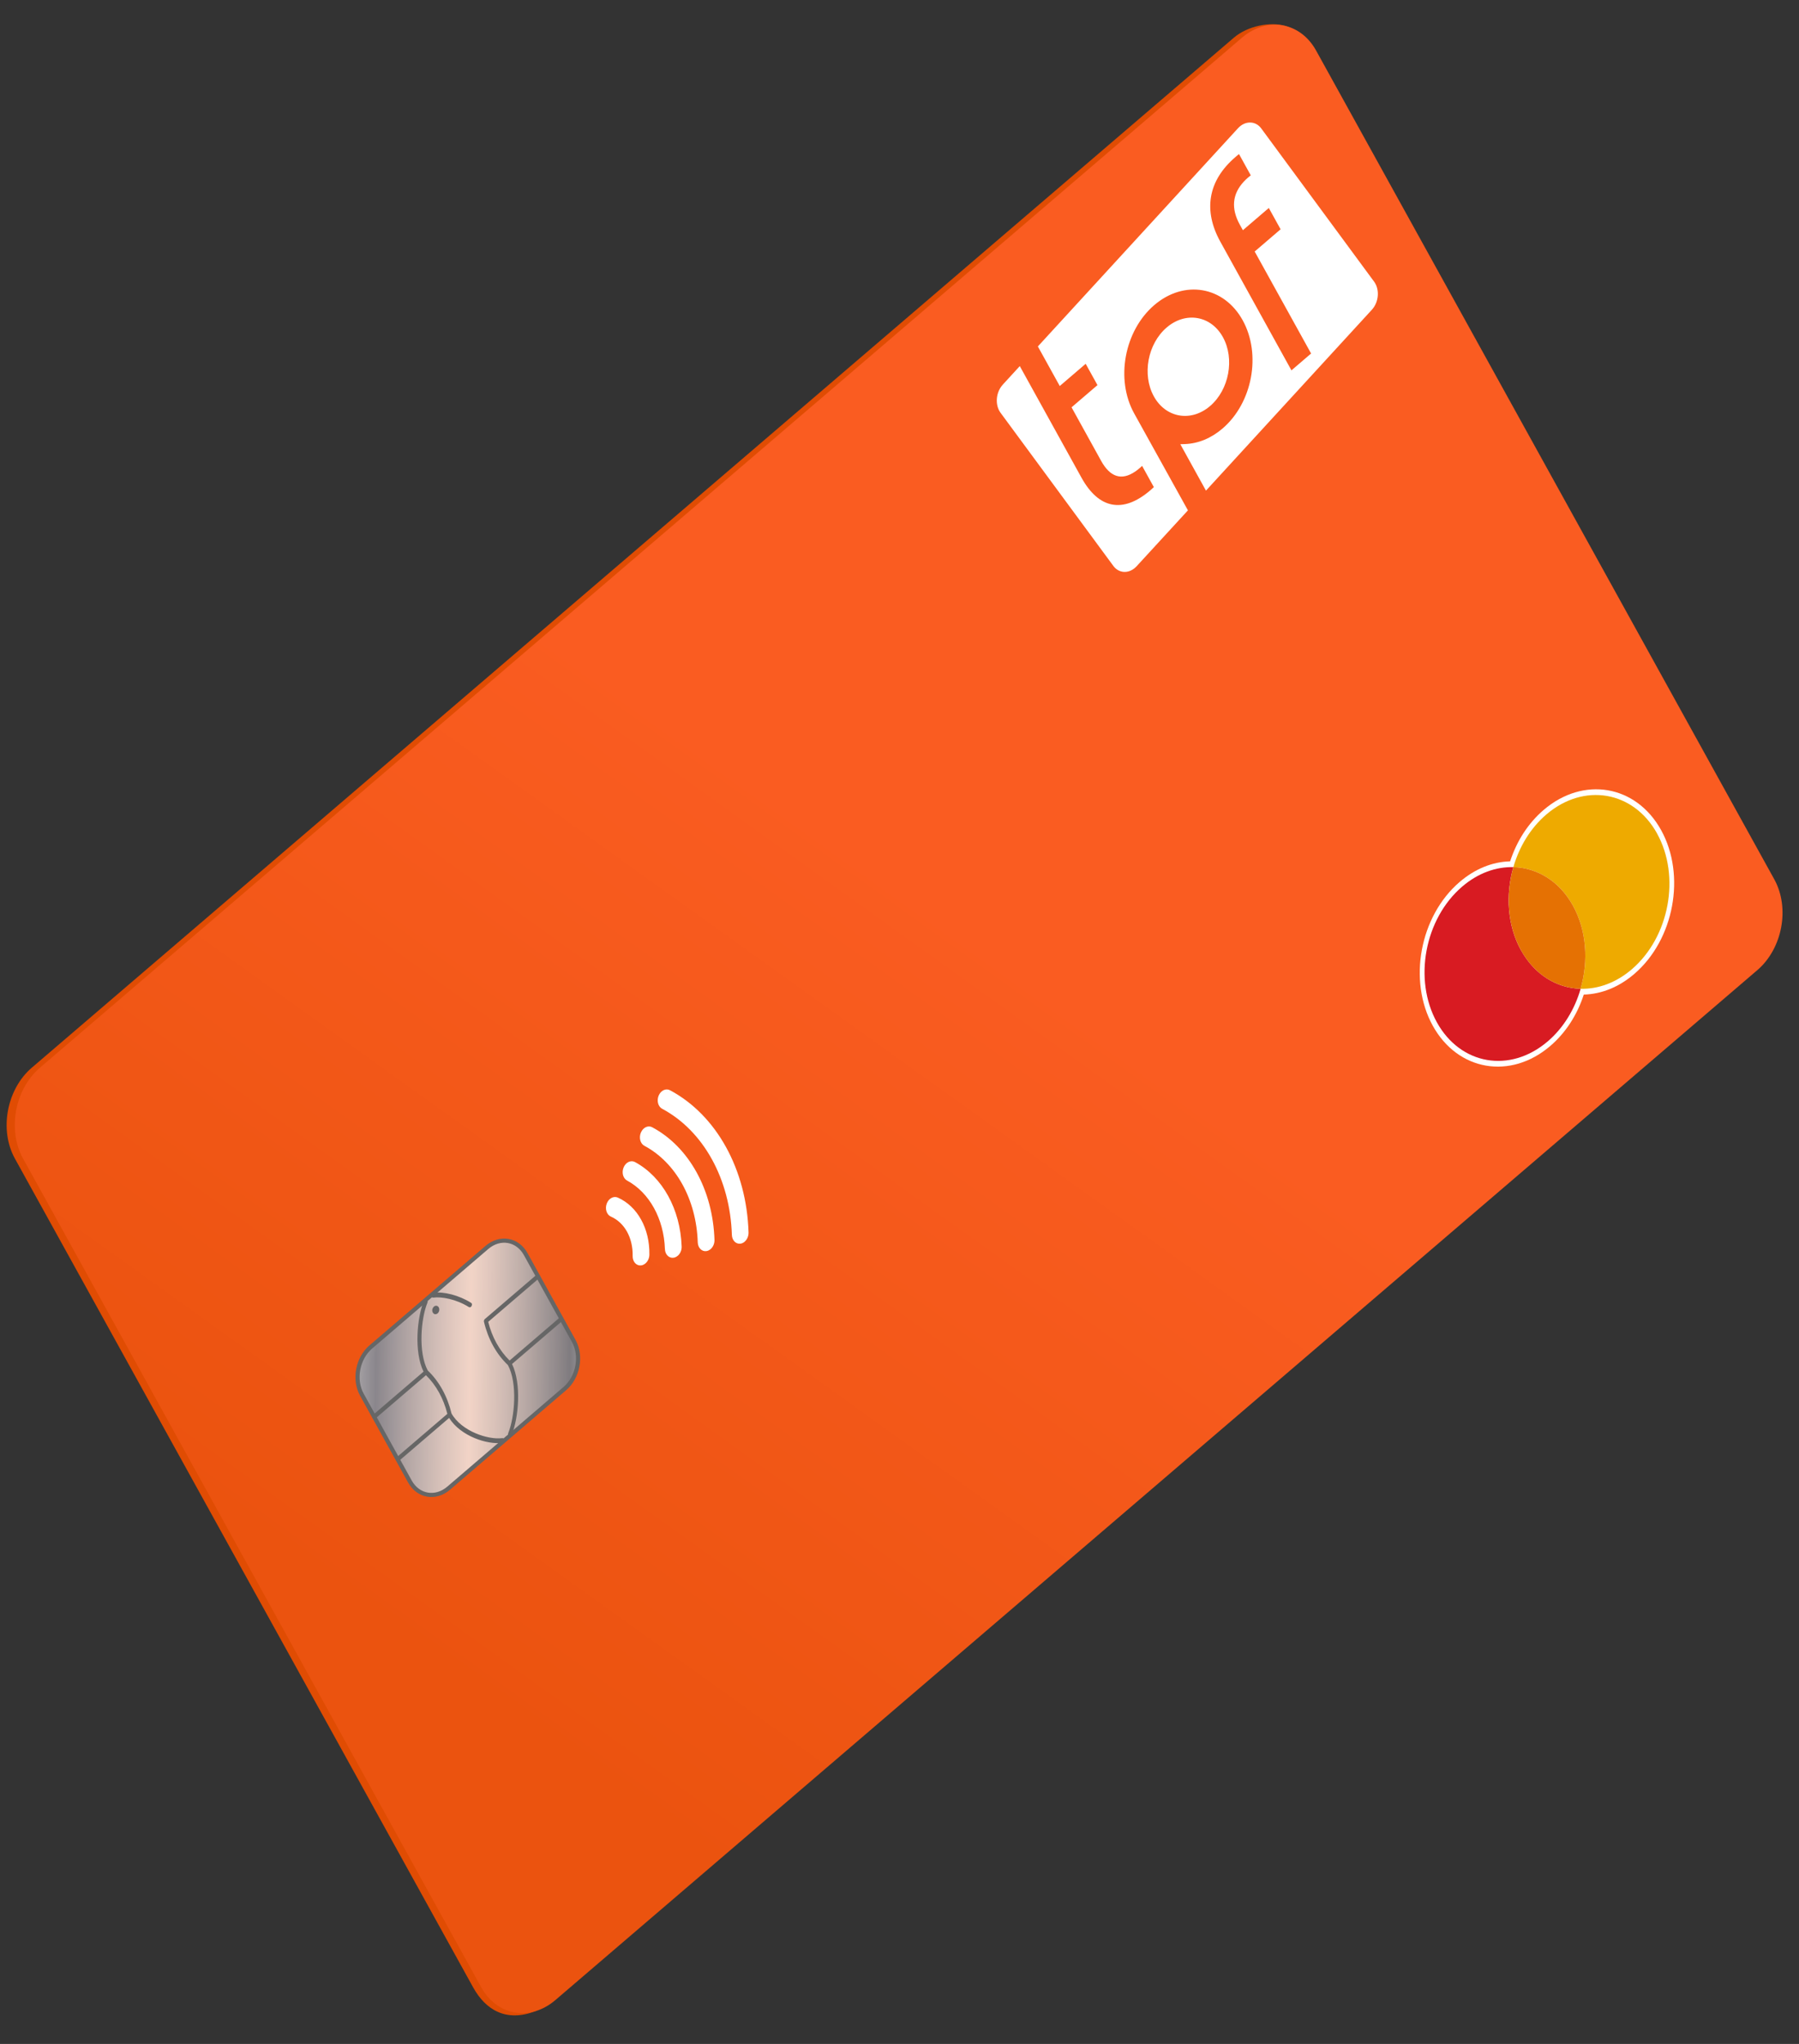<?xml version="1.0" encoding="UTF-8"?>
<svg id="Layer_1" xmlns="http://www.w3.org/2000/svg" xmlns:xlink="http://www.w3.org/1999/xlink" viewBox="0 0 456 518">
  <rect x="0" y="0" width="456" height="518" fill="#333333" stroke="none"/>
  <defs>
    <style>
      .cls-1 {
        fill: #e04c03;
      }

      .cls-2 {
        fill: url(#linear-gradient-2);
        stroke: #666;
        stroke-width: 1.05px;
      }

      .cls-3 {
        fill: #d81b22;
      }

      .cls-4 {
        fill: url(#linear-gradient);
      }

      .cls-5 {
        fill: #ea0;
      }

      .cls-6 {
        fill: #666;
        fill-rule: evenodd;
      }

      .cls-7 {
        fill: #fff;
      }

      .cls-8 {
        fill: #e57103;
      }
    </style>
    <linearGradient id="linear-gradient" x1="54.62" y1="202.97" x2="170.88" y2="-94.34" gradientTransform="translate(71.27 307.42) rotate(9.75) scale(.9 1.11) skewX(-.99)" gradientUnits="userSpaceOnUse">
      <stop offset=".32" stop-color="#eb530f"/>
      <stop offset="1" stop-color="#fa5c21"/>
    </linearGradient>
    <linearGradient id="linear-gradient-2" x1="351.47" y1="1501.95" x2="415.94" y2="1543.71" gradientTransform="translate(-917.68 -736.69) rotate(-40.59) scale(1.02 .98) skewX(-11.26)" gradientUnits="userSpaceOnUse">
      <stop offset="0" stop-color="#ddd9d6"/>
      <stop offset=".21" stop-color="#8a868c"/>
      <stop offset=".55" stop-color="#f2f3f3" stop-opacity=".8"/>
      <stop offset=".91" stop-color="#807c80"/>
      <stop offset="1" stop-color="#a6a8ab"/>
    </linearGradient>
  </defs>
  <path id="BLIND_NOTCH_CUT" class="cls-1" d="M8.06,270.59L312.73,9.57c3.58-3.07,9.32-4.1,13.04-3.01,2.91.85,4.01,3.06,5.76,6.24l116.14,210.04c4.01,7.25,2.08,17.56-4.29,23.02L138.72,506.88c-1.33,1.14-1.6,2.28-3.05,2.83-7.39,2.82-12.58-.33-15.75-6.06L3.77,293.61c-4-7.24-2.08-17.56,4.29-23.02Z"/>
  <g>
    <path id="BLIND_NOTCH_CUT-2" class="cls-4" d="M10.13,270.59L314.79,9.57c6.38-5.46,14.8-4.01,18.8,3.23l116.14,210.04c4.01,7.25,2.08,17.56-4.29,23.02L140.78,506.88c-6.37,5.46-14.8,4.01-18.8-3.23L5.84,293.61c-4-7.24-2.09-17.55,4.29-23.02Z"/>
    <g>
      <path class="cls-2" d="M93.97,341.38l29.44-25.23c3.34-2.86,7.75-2.1,9.85,1.69l12.17,22.01c2.1,3.8,1.09,9.19-2.25,12.06l-29.44,25.23c-3.34,2.86-7.75,2.1-9.85-1.69l-12.17-22.01c-2.1-3.8-1.09-9.19,2.25-12.06Z"/>
      <path class="cls-6" d="M118.85,331.26c-3.27-2.05-6.97-2.68-9.02-2.4-.13.02-.27-.02-.36-.13-.1-.1-.16-.25-.17-.41,0-.16.04-.32.14-.45.09-.13.22-.21.36-.24,2.69-.37,6.62.67,9.56,2.52.06.03.12.07.17.13.05.06.07.13.09.21.01.08.02.17,0,.25s-.04.16-.08.23c-.03.09-.09.16-.16.22-.08.06-.17.11-.26.12-.09.01-.19-.01-.27-.06h0ZM114.44,358.21c2.54,4.53,9.32,6.73,12.88,6.26.07,0,.13-.01.2.01.06.02.12.06.17.11.05.05.08.11.11.18s.04.15.04.23c0,.11-.02.21-.06.31-.04.09-.1.18-.18.24s-.16.11-.25.11c-3.8.52-10.59-1.66-13.51-6.31l-12.76,10.93c-.11.08-.24.11-.36.08-.12-.03-.22-.11-.29-.23s-.09-.27-.07-.42c.02-.14.09-.29.19-.39l12.84-11c-.97-3.89-2.85-7.29-5.42-9.8l-12.84,11c-.11.09-.25.14-.38.12s-.24-.1-.31-.24-.09-.29-.07-.45c.03-.16.11-.3.22-.4l12.76-10.93c-2.46-5.08-1.64-13.75.09-17.96.06-.14.17-.27.3-.33.13-.06.27-.06.39,0,.12.06.21.18.25.34.04.15.03.32-.04.47-1.64,3.96-2.4,12.61.09,17.2,2.89,2.75,4.97,6.53,6.01,10.86h0ZM142.04,333.77l-12.87,11.03c-2.57-2.52-4.45-5.91-5.42-9.8l12.87-11.03c.11-.09.19-.23.22-.4s0-.32-.07-.45-.19-.21-.31-.24c-.13-.02-.26.02-.38.12l-13.19,11.3c-.09.08-.16.19-.2.32s-.04.26-.01.38c1.03,4.37,3.14,8.19,6.06,10.95,2.49,4.58,1.72,13.24.1,17.21-.03.07-.06.15-.07.23,0,.08,0,.16.01.24.02.07.05.14.09.21.04.06.1.1.16.13.08.03.16.06.25.04.08-.01.17-.06.25-.12s.14-.15.17-.25c1.74-4.19,2.54-12.9.09-17.96l12.77-10.94c.1-.1.17-.25.19-.39s0-.3-.07-.42-.17-.2-.29-.23c-.12-.03-.25,0-.36.08h0ZM109.65,331.64c.07-.2.19-.38.34-.51.2-.17.44-.24.67-.21.23.04.43.19.56.42.09.17.14.37.13.59,0,.21-.06.42-.17.61-.1.18-.24.33-.41.42-.16.09-.35.12-.52.1-.17-.03-.33-.12-.45-.27-.12-.14-.2-.33-.23-.53-.03-.2,0-.42.07-.63h.02Z"/>
    </g>
    <path class="cls-7" d="M188.76,314.68c-.3.26-.66.44-1.05.5-1.17.17-2.15-.82-2.2-2.22-.44-14.14-7.21-26.38-17.67-31.96-1.03-.55-1.43-2.05-.88-3.35s1.83-1.9,2.86-1.35c11.79,6.28,19.42,20.08,19.92,36.03.03.94-.37,1.82-.99,2.35h0ZM180.11,316.57c-.3.26-.66.44-1.05.5-1.17.17-2.15-.82-2.2-2.22-.34-10.83-5.53-20.21-13.53-24.47-1.03-.55-1.43-2.05-.88-3.35.55-1.3,1.83-1.9,2.86-1.35,9.34,4.98,15.39,15.92,15.79,28.55.03.94-.37,1.82-.99,2.35h0ZM171.78,318.25c-.3.26-.66.44-1.04.5-1.17.17-2.16-.82-2.2-2.21-.27-7.66-3.95-14.31-9.59-17.35-1.04-.56-1.42-2.06-.87-3.35.55-1.3,1.83-1.89,2.87-1.34,6.97,3.76,11.5,11.96,11.83,21.4.04.94-.37,1.83-.99,2.36h0ZM163.6,320.19c-.34.29-.75.48-1.17.51-1.17.09-2.1-.98-2.07-2.39.09-4.61-2.03-8.44-5.52-9.99-1.07-.47-1.54-1.93-1.06-3.26s1.74-2.02,2.81-1.56c4.99,2.21,8.13,7.89,8.01,14.49-.02.89-.41,1.7-1,2.2h0Z"/>
    <path class="cls-7" d="M391.28,205.26c-3.87,3.31-6.8,7.81-8.5,13.03-4.52.12-8.95,1.92-12.81,5.24-10.08,8.64-13.13,24.98-6.79,36.44,6.34,11.46,19.69,13.75,29.77,5.12,3.87-3.31,6.8-7.81,8.5-13.03,4.52-.12,8.95-1.92,12.81-5.24,10.08-8.64,13.13-24.98,6.79-36.44-6.34-11.46-19.69-13.75-29.77-5.12Z"/>
    <g>
      <path class="cls-3" d="M385.53,240.82c-3.46-6.26-3.96-14.03-1.93-21.06-4.39-.11-8.96,1.49-12.98,4.94-9.52,8.16-12.4,23.56-6.41,34.39,5.99,10.83,18.56,12.99,28.1,4.83,4.03-3.45,6.86-8.19,8.34-13.33-6-.16-11.65-3.51-15.11-9.77Z"/>
      <path class="cls-5" d="M420.03,211.26c5.99,10.83,3.12,26.22-6.41,34.39-4.03,3.45-8.59,5.05-12.98,4.94,2.02-7.03,1.53-14.8-1.93-21.06-3.46-6.26-9.12-9.61-15.11-9.77,1.48-5.14,4.32-9.88,8.34-13.33,9.52-8.16,22.11-6.01,28.1,4.83Z"/>
      <path class="cls-8" d="M398.71,229.53c-3.46-6.26-9.12-9.61-15.11-9.77-2.02,7.03-1.53,14.8,1.93,21.06,3.46,6.26,9.12,9.61,15.11,9.77,2.02-7.03,1.53-14.8-1.93-21.06Z"/>
    </g>
  </g>
  <path id="TPF_LOGO" class="cls-7" d="M254.18,97.49c-1.78,1.94-2.03,5.13-.57,7.12l28.6,38.82c1.35,1.83,3.69,2,5.44.51.15-.13.3-.27.44-.42l13.02-14.18-13.64-24.59c-4.77-8.63-2.48-20.93,5.11-27.43,7.59-6.5,17.64-4.78,22.41,3.85s2.48,20.93-5.11,27.43c-2.87,2.46-6.16,3.82-9.52,3.94l-1.18.04,6.5,11.76,42.05-45.84c1.78-1.94,2.03-5.13.57-7.12l-28.6-38.82c-.7-.96-1.71-1.5-2.82-1.51s-2.19.49-3.06,1.43l-50.75,55.32,5.55,10.03,6.57-5.63,2.99,5.4-6.57,5.63,7.5,13.57c2.28,4.13,5.18,5.05,8.61,2.72.37-.25.76-.55,1.14-.88.21-.18.43-.36.63-.58l2.98,5.39c-.29.27-.58.53-.86.78-3.5,3-6.79,4.21-9.8,3.61-2.93-.58-5.52-2.87-7.68-6.78l-15.64-28.28-4.31,4.7ZM317.04,44.44c-.23.17-.45.35-.66.53-.38.33-.74.67-1.07,1.02-2.97,3.16-3.32,6.85-1.03,10.98l.76,1.37,6.57-5.63,2.99,5.4-6.57,5.63,14.3,25.85-4.98,4.27-18.04-32.63c-2.16-3.91-2.95-7.73-2.35-11.34.62-3.72,2.71-7.11,6.21-10.11.29-.25.58-.5.89-.73l2.98,5.39h.01ZM292.47,100.45c-3.03-5.49-1.57-13.32,3.25-17.45s11.23-3.04,14.26,2.45c3.03,5.49,1.57,13.32-3.25,17.45s-11.23,3.04-14.26-2.45Z"/>
</svg>